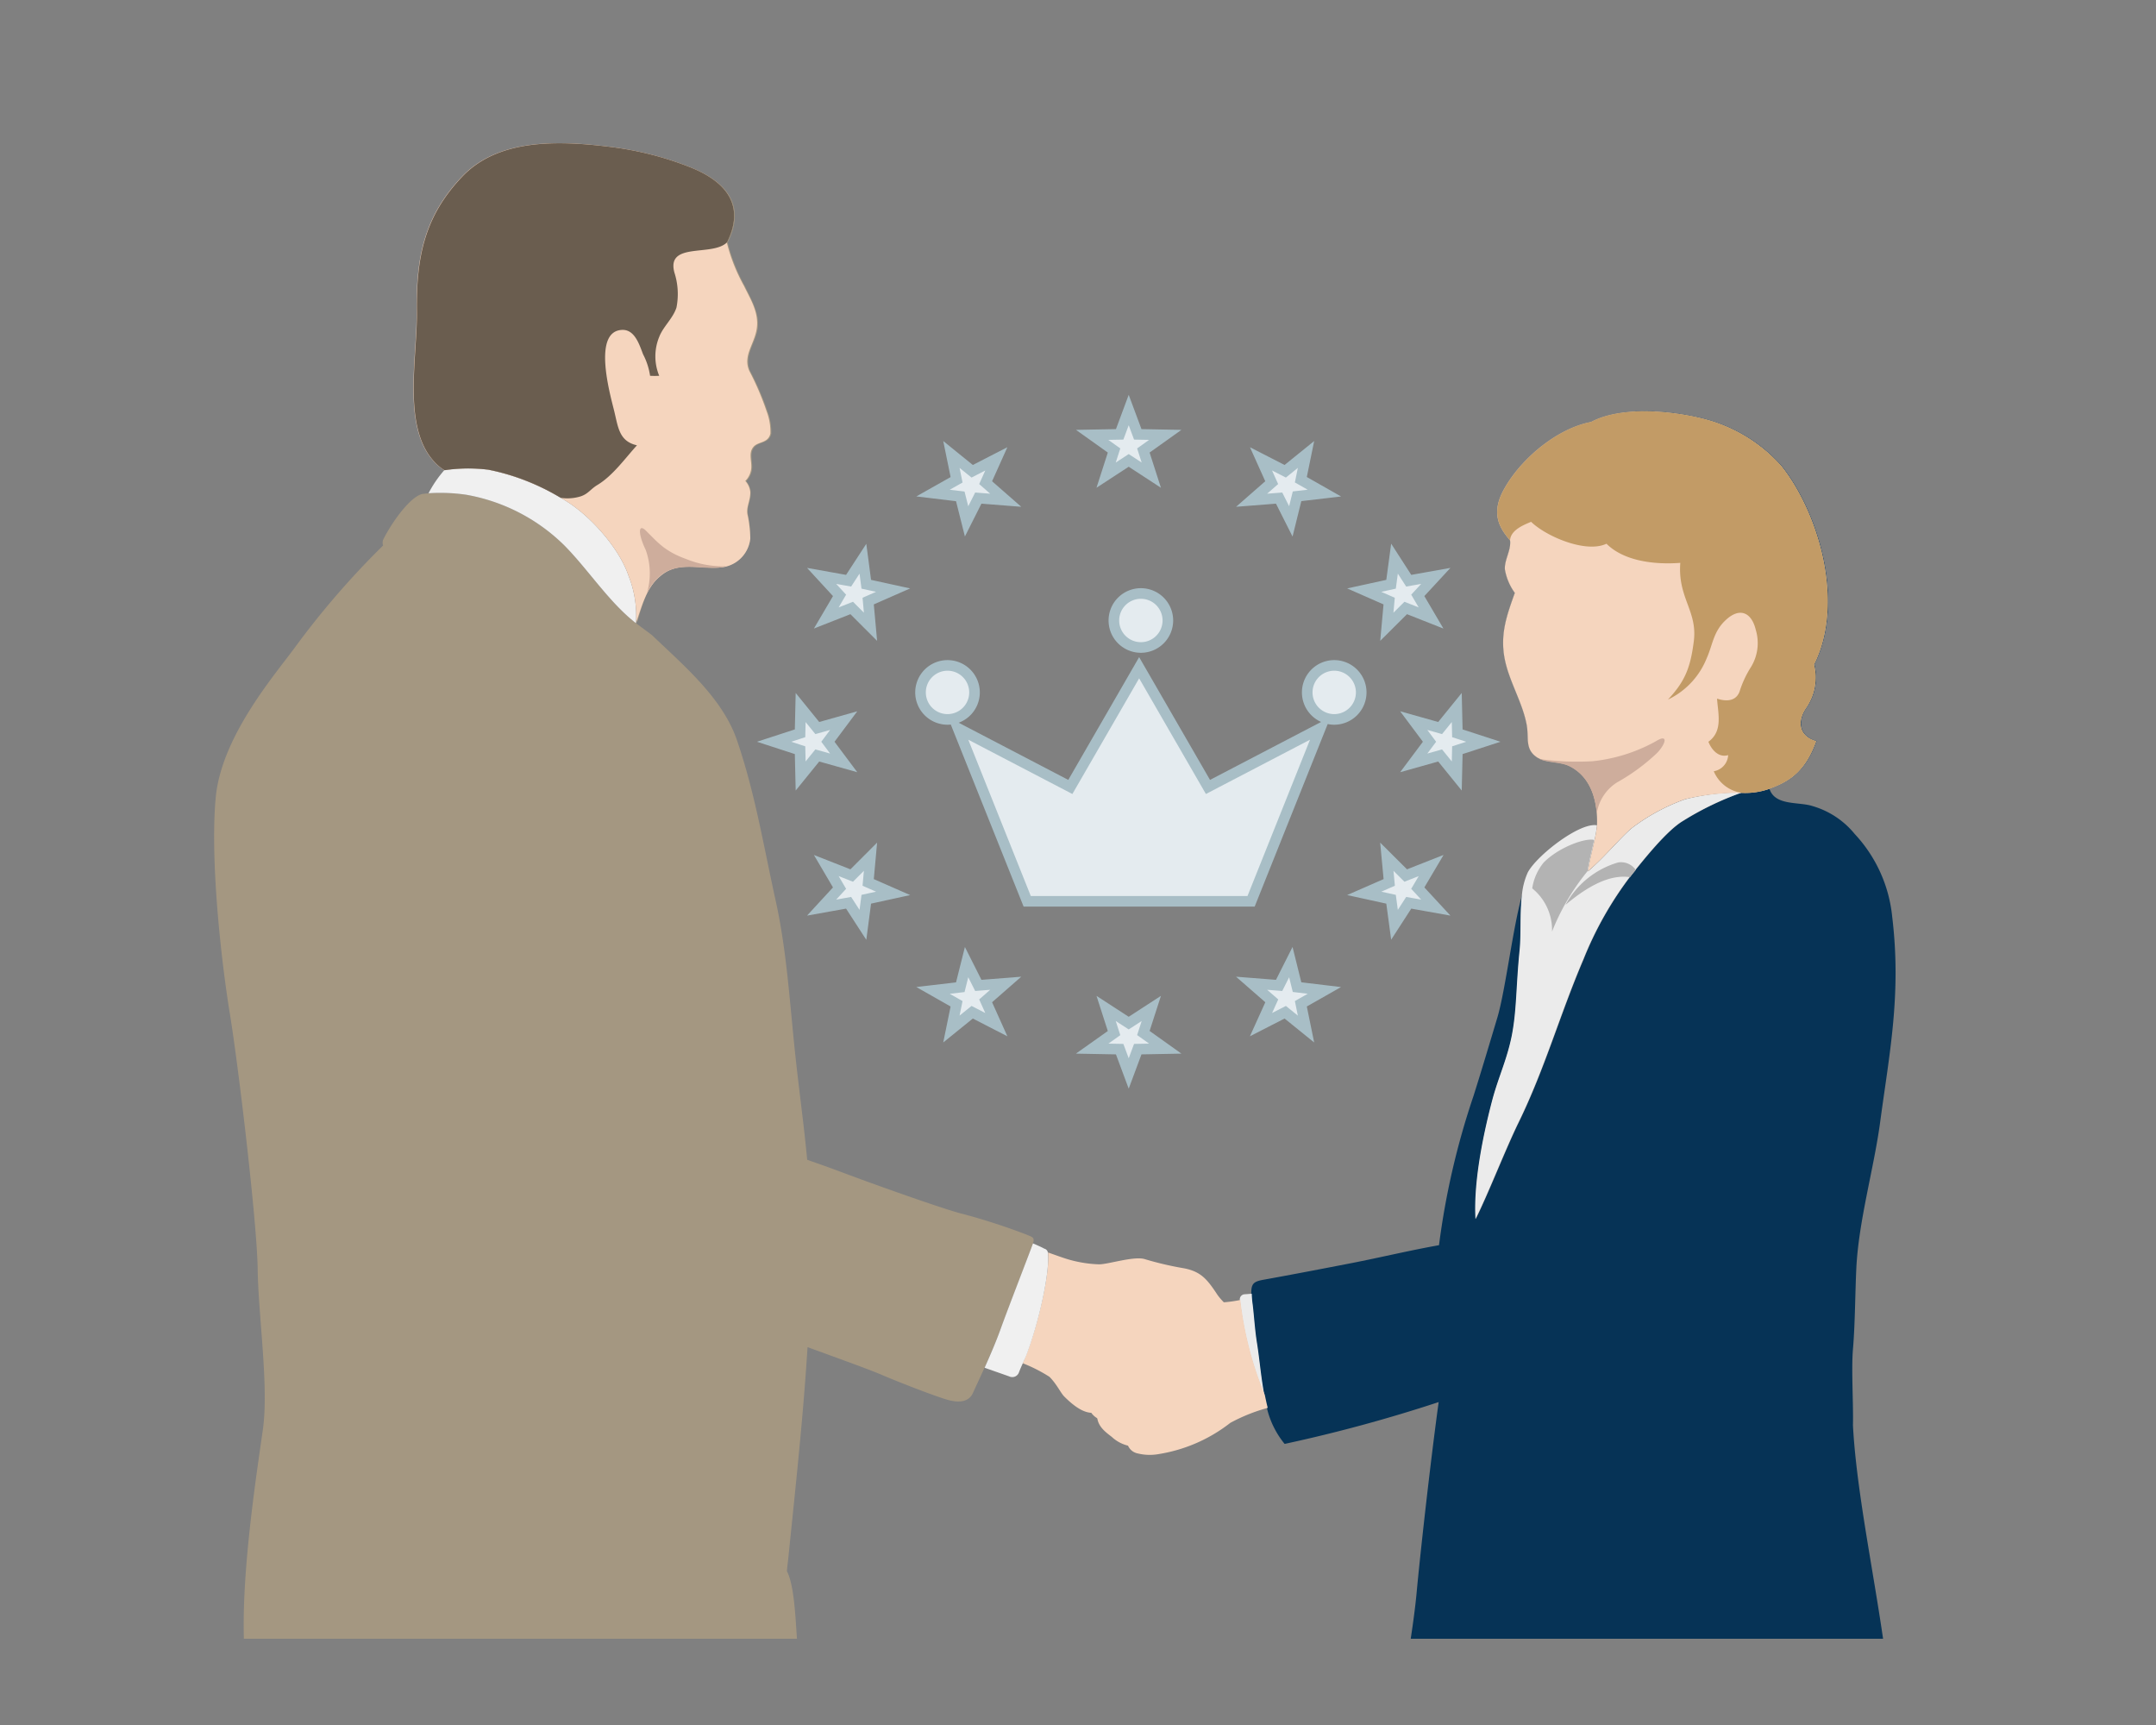 <svg xmlns="http://www.w3.org/2000/svg" xmlns:xlink="http://www.w3.org/1999/xlink" viewBox="0 0 250 200"><rect x="0" y="0" width="250" height="200" fill="#808080" stroke="none"/><defs><style>.cls-1{fill:none;}.cls-2{fill:#e4ebef;stroke:#a8bec6;stroke-miterlimit:10;stroke-width:1.23px;}.cls-3{clip-path:url(#clip-path);}.cls-4{fill:#716259;}.cls-5{fill:#29160f;}.cls-6{clip-path:url(#clip-path-2);}.cls-7{fill:#a49781;}.cls-8{fill:#f5d5be;}.cls-9{fill:#f0f0f0;}.cls-10{fill:#6a5d4f;}.cls-11{fill:#cead9c;}.cls-12{fill:#063356;}.cls-13{fill:#ebebeb;}.cls-14{fill:#b3b3b3;}.cls-15{fill:#c29b66;}</style><clipPath id="clip-path"><rect class="cls-1" x="33" y="-218" width="200.64" height="195"/></clipPath><clipPath id="clip-path-2"><rect class="cls-1" x="8" y="12" width="232" height="178"/></clipPath></defs><g id="レイヤー_2" data-name="レイヤー 2"><polygon class="cls-2" points="129.18 52.23 126.64 50.42 129.83 50.36 130.88 47.54 131.93 50.36 135.12 50.42 132.58 52.23 133.5 55.09 130.88 53.38 128.26 55.09 129.18 52.23"/><polygon class="cls-2" points="115.53 53.2 112.73 54.64 110.32 52.69 110.92 55.63 108.19 57.17 111.35 57.55 112.08 60.45 113.44 57.75 116.62 58 114.29 55.96 115.53 53.2"/><polygon class="cls-2" points="100.06 64.78 98.4 67.33 95.27 66.77 97.35 69.03 95.81 71.65 98.76 70.49 100.94 72.67 100.67 69.69 103.56 68.42 100.45 67.74 100.06 64.78"/><polygon class="cls-2" points="96 86 97.83 83.55 94.77 84.41 92.84 82.03 92.77 85.02 89.76 86 92.77 86.98 92.84 89.97 94.77 87.59 97.83 88.45 96 86"/><polygon class="cls-2" points="100.94 99.33 98.76 101.51 95.81 100.35 97.35 102.97 95.27 105.23 98.4 104.67 100.06 107.23 100.45 104.26 103.56 103.58 100.67 102.31 100.94 99.33"/><polygon class="cls-2" points="113.44 114.25 112.08 111.55 111.35 114.46 108.19 114.83 110.92 116.38 110.32 119.31 112.73 117.36 115.53 118.8 114.29 116.04 116.62 114 113.44 114.25"/><polygon class="cls-2" points="133.5 116.92 130.88 118.62 128.26 116.92 129.18 119.78 126.64 121.58 129.83 121.64 130.88 124.46 131.93 121.64 135.12 121.58 132.58 119.77 133.5 116.92"/><polygon class="cls-2" points="150.4 114.45 149.68 111.55 148.32 114.25 145.13 114 147.47 116.04 146.22 118.8 149.03 117.36 151.44 119.31 150.84 116.38 153.57 114.83 150.4 114.45"/><polygon class="cls-2" points="165.95 100.35 163 101.51 160.81 99.33 161.09 102.31 158.19 103.58 161.3 104.26 161.7 107.22 163.35 104.67 166.49 105.23 164.4 102.97 165.95 100.35"/><polygon class="cls-2" points="168.99 85.02 168.92 82.03 166.99 84.41 163.93 83.55 165.76 86 163.93 88.45 166.99 87.59 168.92 89.97 168.99 86.98 172 86 168.99 85.02"/><polygon class="cls-2" points="160.81 72.67 163 70.49 165.94 71.65 164.4 69.03 166.49 66.77 163.35 67.33 161.7 64.77 161.3 67.74 158.19 68.42 161.08 69.69 160.81 72.67"/><polygon class="cls-2" points="148.32 57.75 149.68 60.45 150.4 57.54 153.57 57.17 150.84 55.62 151.44 52.69 149.03 54.64 146.22 53.2 147.46 55.96 145.13 58 148.32 57.75"/><polygon class="cls-2" points="140.07 91.24 132.09 77.42 124.11 91.24 111.09 84.45 119.11 104.5 145.07 104.5 153.09 84.45 140.07 91.24"/><path class="cls-2" d="M135.42,71.94a3.13,3.13,0,1,1-3.13-3.13A3.13,3.13,0,0,1,135.42,71.94Z"/><path class="cls-2" d="M157.84,80.28a3.13,3.13,0,1,1-3.13-3.13A3.13,3.13,0,0,1,157.84,80.28Z"/><path class="cls-2" d="M113,80.28a3.13,3.13,0,1,1-3.13-3.13A3.13,3.13,0,0,1,113,80.28Z"/><g class="cls-3"><path class="cls-4" d="M112.76,127.67c.49-4.71,1.41-15.21,1.26-18.53s1.46-8.35,2.08-13.83c.54-4.8,1.72-13.7,2.1-19.15s1.43-13.67,2.32-20.74,2.16-14.52,3-20.18c2.36,9.3,2.71,23.25,4,29.69s3.24,16.45,4.06,21.45,1.81,12.37,2,15.93.69,17,2,24.16c.7,3.77,2.28,7.79,2,11.16-.11,1.38,1,1.4,2.47,1.72a13.43,13.43,0,0,0-2.16,4.31c-.74,2.6-1.12,7.69.89,11.45-.58.85-.42,3.21-.28,4,.06,1.71.83,2,2.79,2.47,2.27.52,12.24,1,12.24,1a16.47,16.47,0,0,0,2.66-2.34c6.53,2.32,13.9,3.09,20.87,3.58,5.5.38,10.36-.2,13-1.07a9,9,0,0,0,3.25-1.87,2.07,2.07,0,0,0,0-3.4,7.83,7.83,0,0,0-3.39-5.81,45.59,45.59,0,0,0-8.66-4c-4.57-2.26-10.17-4.9-12-6.19a15.68,15.68,0,0,0-3.26-2.11s1.38-.1,1.57-1.1a95.37,95.37,0,0,0-.76-11.76c-.86-6.17-.67-12.74-1.38-17.26s-2.86-8.93-2.28-12.71-.37-4.28-1.65-9.52-.53-11.41-2.13-22.83-2.91-15.72-2.57-28.52-2.31-25.14-3.05-37.25a169.31,169.31,0,0,0-1.58-17,3.66,3.66,0,0,0,3-4.66c-.64-2.62-1.88-14.39-3-18.21s-3-21.18-3.6-25.22a38.05,38.05,0,0,0,8.9,4c3,1,7.55,1.38,9.67,1.68s3.53,1,4,.1a18.51,18.51,0,0,0,1.8-5.4c-1.65-.28-.8-5.48-.48-8.79s.39-5.91,3.06-8.21a25.67,25.67,0,0,0-4.48-.83c-1.89-.29-5.66-1.1-7.79-1.39s-4-.34-5.66-1.1-1.85-1.7-4-2.23-5-.61-8.49-1.65c-.16-3.09-.83-13.77-1-16.86a62.09,62.09,0,0,0-1.56-12.84c-1.3-5-2.42-16.42-3.05-19.52s-3.19-4.59-5.3-5.82a22.2,22.2,0,0,1-5.8-4.66,11.27,11.27,0,0,0-.66-2,9.67,9.67,0,0,0-1-1.69c.06-.29.1-.51.16-.78,3.27-.08,7.53,1.34,9.89-1,1.41-1.4,1.15-2.71.89-4.33s.29-2.57.6-4.12a2,2,0,0,0-.3-1.48,2.37,2.37,0,0,0,.59-1.13c.13-.48-.34-1,.08-1.61.16-.24,1.14-.12,1.57-.29a2,2,0,0,0,1.11-2.61,23.55,23.55,0,0,0-1.4-2.68c-1.18-2-2-3.21-2-5.14.06-2.37,2-2.74,1.61-5.47-.25-1.66-1.29-3.41-1.36-5a7.29,7.29,0,0,0,1.55-4.43c.13-3.75-3.54-5-5.75-7.05-1.2-1.13-1.73-2-3.48-2.7a46.48,46.48,0,0,1-4.63-1.84c-2.1-1.12-9.26-3.6-10.86-.88a5.58,5.58,0,0,0-2-.11c-1.09,0-2.2-.48-3.2-.2a18.45,18.45,0,0,0-4.51,2.19c-1.3,1-2,2.46-2.93,3.48a13.58,13.58,0,0,0-2.94,3.65c-.89,2-2.1,3.86-2.91,6-2.11,2.25-2.27,8.63-.53,13.05.58,1.46,1.68,3.06,2.2,4.41.63,1.62.82,3.48,1.65,5.11.07,4.64,2.75,5.55,6.76,6.29a11.07,11.07,0,0,0-1.78,1.45,1.13,1.13,0,0,0-.89.15,8.1,8.1,0,0,0-2.09,2.32c-.55.7-1.76,2.42-2.71,3.85-.51.68-.87,1.16-.71,1.42-2.62.64-5.28,2.92-7.63,4.24a57,57,0,0,0-8.29,5.84,12.58,12.58,0,0,0-3.17,3.49,2.87,2.87,0,0,0-1.74,1.11,26.4,26.4,0,0,0-5,7.26c-2.38,5.52-1.61,12-2.07,18-.22,2.9-1,5.65-1.11,8.58A80.59,80.59,0,0,0,70-96a57.73,57.73,0,0,1-.41,8.69,55,55,0,0,0,.49,8.72c.26,3.22-.6,6.25.78,9.13,1,2.14,3.56,4.76,5.16,6.54-.17,1.11-.4,5.25-.48,6.39-.12,1.58-.06,4,0,5.52.08,3.25-.14,6.52-.37,9.65C74.67-35.5,73.62-30.8,72.91-25c-.35,2.81-1.09,7.43-.81,10.46.07.78,1.45,1.34,2.4,1.54,1.29.27,2.26-1.29,3-2.31,0,3.4-.49,4.74,2.18,6.43C81.8-7.55,84-7.08,86.25-6.18,86-3.47,86,1.54,86.11,7.11c.1,6.19.43,10.78.34,14.11-.09,3.54-.54,7.14-.63,10.6-.13,4.79.29,7.06.16,11.68-.27,10.63-1.06,19.46-.4,29.1.69,10-2.28,25.08-1.56,30.14s-.47,21.2,0,27.92c.38,5.85.36,9.48.82,12.36s1.7,4,3.33,4.63a16,16,0,0,0-1.66,6.16,15.62,15.62,0,0,0,1.37,7.39c-1,.54-.77,2.56-.72,3.34.12,1.67,2.33,3,3.73,3.7A29.75,29.75,0,0,0,97,170.59a20.91,20.91,0,0,0,2.85-1.08c3.49,3.45,13.46,5.6,19.81,5.85,4.09.17,9.24-.82,12.32-3,2.12-1.52,3-5.21,1.21-6.82-1-3.27-4-5.65-6.82-7-3.17-1.54-7.07-3.4-9.57-5a38.24,38.24,0,0,1-6.52-4.77c.69-.17.41-.17,1.19-.41s2.2-.16,2-1.73.31-7.23-.12-10C112.88,133.18,112.35,131.7,112.76,127.67Z"/><path class="cls-5" d="M88.14,147.65c8.32,2.94,15.29,3.12,22.18,1.15a38.64,38.64,0,0,0,6.52,4.77c2.5,1.55,6.4,3.41,9.57,5,2.77,1.34,5.84,3.72,6.82,7,1.76,1.61.91,5.3-1.21,6.82-3.08,2.21-8.23,3.2-12.32,3-6.35-.25-16.32-2.4-19.81-5.85A20.91,20.91,0,0,1,97,170.59a29.75,29.75,0,0,1-6.19-2.35c-1.4-.66-3.61-2-3.73-3.7-.05-.78-.29-2.8.72-3.34a15.64,15.64,0,0,1,.3-13.55Z"/><path class="cls-5" d="M140,139.35c6.6,1.67,20,1.49,25.9-.07a15.68,15.68,0,0,1,3.26,2.11c1.86,1.29,7.46,3.93,12,6.19a45.59,45.59,0,0,1,8.66,4,7.83,7.83,0,0,1,3.39,5.81,2.07,2.07,0,0,1,0,3.4A9,9,0,0,1,190,162.7c-2.6.87-7.46,1.45-13,1.07-7-.49-14.34-1.26-20.87-3.58a16.47,16.47,0,0,1-2.66,2.34s-10-.47-12.24-1c-2-.45-2.73-.76-2.79-2.47-.14-.75-.3-3.11.28-4-2-3.76-1.63-8.85-.89-11.45A13.43,13.43,0,0,1,140,139.35Z"/></g><g class="cls-6"><path class="cls-7" d="M119,143.13a74.11,74.11,0,0,0-7.23-2.35c-2.09-.48-10.58-3.52-14.35-4.94-1.2-.45-2.5-.91-3.82-1.37-.37-3.91-.9-7.76-1.32-11.6-.7-6.35-1-12.34-2.32-18.37C88.54,98.09,87.57,92,85.45,85.81c-1.67-4.88-6.16-8.64-9.87-12.19l-1.84-1.37c-3.13-2.42-5.58-6.29-8.37-9.08a21.51,21.51,0,0,0-11.32-5.81,19.51,19.51,0,0,0-5-.1c-1.3.19-3.36,2.88-4.55,5.17a1,1,0,0,0-.08.82A97.11,97.11,0,0,0,34.2,75.06c-2.26,3.1-8.5,10.26-9.18,17.36s.6,18.77,1.63,25.09,3.16,24.3,3.23,29.66,1.31,13.59.6,18.59S28.17,181.11,28.26,189s1,21.64,1.83,24.51a10,10,0,0,0,2.7,2.08c.23,2.87,1,6.31.72,11.87-.28,4.79-2.1,16.89-3.36,23.61s-2.41,23-2.34,29.16-2.31,16.12-2.41,23.41-.42,12.84-.32,21.66-2,18.81-2.15,23.41c-.05,1.55-.09,3.13-.11,4.1a1,1,0,0,0,.87,1,26.84,26.84,0,0,0,.14,3.12l.6,2.87c-1.13,1.07-1.2,3.27-1.18,5.38,0,1.73,2.53,3.23,5,3.58a38.42,38.42,0,0,0,8.24,0A19.15,19.15,0,0,0,44,366.44a7.12,7.12,0,0,0,1,4.78,8.9,8.9,0,0,0,5,4.35c2.7.92,8.63.09,14,0l.75-1.73a130.46,130.46,0,0,0,15.91.58c5.37-.06,14.16-2.09,18.17-3.28s2.82-4.44,2.23-6-3.49-3.22-5.6-3.58-5.57-.7-8.25-.86-5.77-1.65-8.67-3.34a147.49,147.49,0,0,0-4-16.31c-1.06-3.05.67-7.93,1.65-12s2.68-11,2.85-18.17a211,211,0,0,1,1.78-22.25c.94-6.92,2.51-25.08,3.42-35.31s1.84-18.42,2.5-27.44a27.64,27.64,0,0,0,3.44-5.22,7.19,7.19,0,0,0,1-3.1,37.76,37.76,0,0,1,1.11-4.88,8.69,8.69,0,0,0,.17-4.39c-.39-1.73-1.83-4-1.89-7.14a3.64,3.64,0,0,0,1.65-.59c0-.82,0-2.3,0-3.12,1-1.37.51-4.27.3-6.18-.25-2.16-.26-7.15-1.27-9.09,0-.25.15-1.39.17-1.63.82-8.07,1.71-16.17,2.22-24.35,3.28,1.2,7,2.53,8.6,3.21,1.94.84,6.41,2.57,7.72,2.92s2.41.21,2.87-.84,2.1-4.41,3.19-7.39c.84-2.3,3.31-8.64,3.78-10C120,143.43,119.67,143.43,119,143.13ZM76.52,66.77c2-1.73,4.49-.8,6.89-1A3.74,3.74,0,0,0,87,62.43a14.17,14.17,0,0,0-.28-2.84c-.13-.83.35-1.53.34-2.52a2.22,2.22,0,0,0-.53-1.28,2.37,2.37,0,0,0,.64-1.15c.24-1-.39-2,.33-2.83.56-.61,1.67-.38,1.94-1.51A6.7,6.7,0,0,0,89,47.71a32.38,32.38,0,0,0-2-4.67c-.8-1.82.65-3.27.87-5s-.77-3.36-1.49-4.86a20.43,20.43,0,0,1-2-5.06c2-4,.31-6.92-4.4-8.76a37.51,37.51,0,0,0-9-2.29c-6.49-.83-13.18-.88-17.29,3.42-4.38,4.6-5.35,9.32-5.27,15.72.06,5.19-1.65,13.05,1.83,17.13a5.4,5.4,0,0,0,1.38,1.2,18.9,18.9,0,0,1,5.08-.06,25.4,25.4,0,0,1,3.62,1,27.49,27.49,0,0,1,5.37,2.61c2.81,1.7,6.23,5.47,7.32,8.77a12.39,12.39,0,0,1,.83,5.42C74.44,70.28,74.94,68.12,76.52,66.77Z"/><path class="cls-8" d="M123.41,161.92c1.38,1.38,2.67,2.17,3.83,1.79-.21,1.46.79,2.21,1.67,2.88a4.22,4.22,0,0,0,3.22,1.13c1-.06,2.74-.06,3.11-.92,1.09.08,2.81-1.15,2.62-2,1.28.56,3.14-1.52,2.54-2.62,1.53-.14,2.85-2.67,1.61-4,1.94-.18,2.17-1.88,1-4,.23-2.51-1-2.8-1.89-4.13-1.16-1.76-1.89-2.62-3.82-3a37.73,37.73,0,0,1-4.51-1.05c-1.23-.42-4.29.6-5.36.59a14.41,14.41,0,0,1-3.3-.5c-.69-.18-1.75-.58-2.61-.88.25,2.19-1.07,8.15-2.51,11.85-.17.41-.27.65-.41,1a17.87,17.87,0,0,1,3.09,1.57C122.54,160.48,123,161.52,123.41,161.92Z"/><path class="cls-9" d="M119.78,144.16c-.47,1.31-2.94,7.65-3.78,10-.54,1.49-1.23,3.08-1.83,4.42l2.85,1a.82.82,0,0,0,1.14-.48c.15-.43.63-1.44.84-1.94,1.44-3.7,2.76-9.66,2.51-11.85a.54.54,0,0,0-.43-.54C120.83,144.61,119.78,144.16,119.78,144.16Z"/><path class="cls-9" d="M49.69,57.19a20.81,20.81,0,0,1,4.36.17,21.51,21.51,0,0,1,11.32,5.81c2.79,2.79,5.24,6.66,8.37,9.08a12.39,12.39,0,0,0-.83-5.42c-1.09-3.3-4.51-7.07-7.32-8.77a27.49,27.49,0,0,0-5.37-2.61,25.4,25.4,0,0,0-3.62-1,18.9,18.9,0,0,0-5.08.06A13.48,13.48,0,0,0,49.69,57.19Z"/><path class="cls-9" d="M92.2,197.46c0,.82.08,2.3,0,3.12a3.64,3.64,0,0,1-1.65.59c-1.11.17-3.53.7-6.41,1a85.38,85.38,0,0,1-8.58.34l-.22-3.16A67.52,67.52,0,0,0,92.2,197.46Z"/><path class="cls-8" d="M73.74,72.25a12.39,12.39,0,0,0-.83-5.42c-1.09-3.3-4.51-7.07-7.32-8.77a27.49,27.49,0,0,0-5.37-2.61,25.4,25.4,0,0,0-3.62-1,18.9,18.9,0,0,0-5.08.06,5.4,5.4,0,0,1-1.38-1.2c-3.48-4.08-1.77-11.94-1.83-17.13-.08-6.4.89-11.12,5.27-15.72,4.11-4.3,10.8-4.25,17.29-3.42a37.51,37.51,0,0,1,9,2.29c4.71,1.84,6.43,4.74,4.4,8.76a20.43,20.43,0,0,0,2,5.06c.72,1.5,1.72,3,1.49,4.86s-1.67,3.2-.87,5a32.38,32.38,0,0,1,2,4.67,6.7,6.7,0,0,1,.44,2.59c-.27,1.13-1.38.9-1.94,1.51-.72.8-.09,1.85-.33,2.83a2.37,2.37,0,0,1-.64,1.15A2.22,2.22,0,0,1,87,57.07c0,1-.47,1.69-.34,2.52A14.17,14.17,0,0,1,87,62.43a3.74,3.74,0,0,1-3.54,3.37c-2.4.17-4.86-.76-6.89,1C74.94,68.12,74.44,70.28,73.74,72.25Z"/><path class="cls-10" d="M84.3,28.1c2-4,.31-6.92-4.4-8.76a37.51,37.51,0,0,0-9-2.29c-6.49-.83-13.18-.88-17.29,3.42-4.38,4.6-5.35,9.32-5.27,15.72.06,5.19-1.65,13.05,1.83,17.13a5.4,5.4,0,0,0,1.38,1.2,18.9,18.9,0,0,1,5.08-.06,25.4,25.4,0,0,1,3.62,1,26.2,26.2,0,0,1,4.56,2.14h0s0,0,0,0l.21.12a5.17,5.17,0,0,0,2.31-.17c.88-.29,1.13-.83,1.94-1.32,1.8-1.08,3.23-3.11,4.59-4.6-2.1-.47-2.18-2.13-2.66-4.06s-2.51-9.16.92-9.32c1.47-.07,2,1.66,2.45,2.83a7.82,7.82,0,0,1,.81,2.49,9.37,9.37,0,0,0,1.06,0,5.92,5.92,0,0,1,0-4.51c.45-1.19,1.59-2.13,2-3.4a8.08,8.08,0,0,0-.24-4.06C77.24,28,82.6,29.79,84.3,28.1Z"/><path class="cls-11" d="M79.61,64.83c-2.58-.92-3.38-2-4.74-3.33-.85-.82-.92.33,0,2.25A8,8,0,0,1,75,68.81a6.17,6.17,0,0,1,1.5-2c2-1.73,4.49-.8,6.89-1a3.84,3.84,0,0,0,.82-.16A11.24,11.24,0,0,1,79.61,64.83Z"/><path class="cls-12" d="M214.86,165.26c.06-2.5-.2-6.5,0-8.83.25-2.93.25-6.38.39-9.37.27-5.54,2.05-11.61,2.77-17,1.06-7.92,2.48-14.78,1.39-23.78a16.43,16.43,0,0,0-4.35-9.59,9.82,9.82,0,0,0-4.88-3.23c-1.6-.53-4.35,0-5-2,2.4-.86,4.18-2,5.46-5.54-1.74-.48-2.42-2-1.15-3.88a6.18,6.18,0,0,0,.9-5c3.66-7.33.41-17.79-3.83-23.07a18,18,0,0,0-9.25-5.49c-2.79-.7-9-1.58-12.75.42-4.05.77-8.33,4.42-10.22,8-1.49,2.82-.26,4.49.8,5.74.14,1.13-.67,2.27-.6,3.36a6.47,6.47,0,0,0,1.15,2.73c-.9,2.54-1.76,4.8-1.15,7.76.53,2.58,2.07,5,2.53,7.56.27,1.5-.21,2.71,1.07,3.67,1,.75,2.72.51,3.88,1.08,2.56,1.27,3.3,4.11,3.2,6.88-.13,1.51-.86,3.82-1.05,5.34,2-1.71,3.69-3.83,5.07-5a23,23,0,0,1,6.2-3.36,26.23,26.23,0,0,1,6.6-.79,34.16,34.16,0,0,0-6.86,3.3c-1.92,1.14-4.63,4.58-6,6.29a41,41,0,0,0-5.54,9.75c-2.73,6.38-4.47,12.66-7.51,18.89-1.52,3.1-3.51,8.25-5,11.23-.26-4.48,1-10.25,2-14,.72-2.6,1.65-4.52,2.2-7.23.59-3,.49-5.76.92-10,.18-1.81,0-4.27.27-6.39-1.06,3.56-1.94,11.06-2.89,14.26-.9,3-1.81,6.07-2.77,9.1a89.37,89.37,0,0,0-4,17.3c-3.39.6-6.86,1.44-10.21,2.09s-6.83,1.32-10.11,1.91c-1.42.26-1.62.51-1.33,2.88.17,1.45.26,3,.5,4.47.29,1.83.46,3.94.85,6,.09.43.21,1,.34,1.51a10.26,10.26,0,0,0,2.06,4.18,174.78,174.78,0,0,0,17.86-4.85c-1,7.33-2.15,17.7-2.56,22.16-.26,2.83-1,7.61-1.68,11.17-.43,2.19-1.83,6.8-2.1,9.68,0,.34.37.37.69.39a45.23,45.23,0,0,1,7.12.79c0,.63,0,1.28,0,1.94-.72-.15-1.78-.33-2.37-.4a22.72,22.72,0,0,0-3.24-.15,7.27,7.27,0,0,0-1.16.1,21.59,21.59,0,0,1-.89,3.4,14.11,14.11,0,0,0-1.4,3,15,15,0,0,0-.6,3.51c0,.67,0,1.23,0,2a3,3,0,0,0,.87,2,3.48,3.48,0,0,0,2.25,1.51,2.51,2.51,0,0,0,1.8.95,2,2,0,0,0,1.61,1.13,3.36,3.36,0,0,0,3-.72c.34-.27,1.15-1.34,1.58-1.75.42,2.92.86,6.08,1.29,8.21,1.42,7,1.79,9.24,3.19,16.2,1.26,6.2,1.63,10.67,2.45,16,.64,4.27,1.45,10.69,1.74,15a44.82,44.82,0,0,0,7.88.89c-.06,2.71.24,5.23.13,7.39-.13,2.84,0,6.61.07,9.1a141.94,141.94,0,0,0,1.58,15.3c.73,5.14,2,11.54,2.45,16.43.56,5.57.39,9.16-.06,10.71s-2.93,4.88-3.83,6.39c-1.66,2.8-3.45,4.09-6.69,5.77a2.84,2.84,0,0,0-1.54.17c-2.7,1.2-8.95,3-8.49,7.06-.58.43.09,1.64.87,1.93a13.41,13.41,0,0,0,4.21.54c2.75,0,5.38.1,8.17,0,2.59-.13,4.29-.09,6.56-1.36a47.17,47.17,0,0,0,5.24-3,6.8,6.8,0,0,1,.56-.39,18.4,18.4,0,0,1-1.12,3.17,12.87,12.87,0,0,1-2,3.27,1,1,0,0,0-.66.36,9,9,0,0,0-2,2.93,7,7,0,0,0-.52,2.46c-.5.26-.46,1.21.12,1.83a4.78,4.78,0,0,0,1.21.76,13.78,13.78,0,0,0,3.75.65,35,35,0,0,0,5.54-.26c3.81-.38,6.87-.34,8.31-4.35,1.26,0,2.51.07,2.51-.79,0-1.88-.36-6.27.33-8,1.45-3.63,2.56-8,.71-10.84a1.53,1.53,0,0,0-1.08-.75,10.57,10.57,0,0,1-1-3.25A34.65,34.65,0,0,1,209,336c0-9.34,1.08-17.53,2-26.84a58,58,0,0,0-.07-8.84c-.26-3.16-.68-5.35-1.05-7.65a34.72,34.72,0,0,0-1.59-5.66c-.68-2.13-2.43-5.75-3.16-7.79a36.35,36.35,0,0,0,6.34-2.74,62.52,62.52,0,0,1-1.59-12,101.22,101.22,0,0,1,.53-13.85c1.37-9.09,4.82-17.06,6.59-25.85a63.8,63.8,0,0,0,1.19-13.06c0-3.74,0-5.59-.2-8.64a8.9,8.9,0,0,0,1.52-.46C219.41,191.05,215.45,176.34,214.86,165.26Zm-46.94,54.25a2.73,2.73,0,0,0-.76-1.13,8.48,8.48,0,0,0,.33-1.91c0-.92-.25-1.67.11-2.45a16.26,16.26,0,0,1,.83-1.46c.09,1.76.45,4.47.68,5.87.09.49.15,1,.23,1.49A2,2,0,0,0,167.92,219.51Z"/><path class="cls-13" d="M185.18,95.69c-.13,1.51-.86,3.82-1.05,5.34,2-1.71,3.69-3.83,5.07-5a23,23,0,0,1,6.2-3.36,26.23,26.23,0,0,1,6.6-.79,34.72,34.72,0,0,0-6.86,3.3c-1.92,1.14-4.63,4.58-6,6.29a41,41,0,0,0-5.54,9.75c-2.73,6.38-4.47,12.66-7.51,18.89-1.52,3.1-3.51,8.25-5,11.23-.26-4.48,1-10.25,2-14,.72-2.6,1.65-4.52,2.2-7.23.59-3,.49-5.76.92-10,.18-1.81,0-4.27.27-6.39a8.15,8.15,0,0,1,.67-2.56C178.18,99.2,183.19,95.3,185.18,95.69Z"/><path class="cls-8" d="M202,91.93a8.42,8.42,0,0,0,3.14-.46c2.4-.86,4.18-2,5.46-5.54-1.74-.48-2.42-2-1.15-3.88a6.18,6.18,0,0,0,.9-5c3.66-7.33.41-17.79-3.83-23.07a18,18,0,0,0-9.25-5.49c-2.79-.7-9-1.58-12.75.42-4.05.77-8.33,4.42-10.22,8-1.49,2.82-.26,4.49.8,5.74.14,1.13-.67,2.27-.6,3.36a6.47,6.47,0,0,0,1.15,2.73c-.9,2.54-1.76,4.8-1.15,7.76.53,2.58,2.07,5,2.53,7.56.27,1.5-.21,2.71,1.07,3.67,1,.75,2.72.51,3.88,1.08,2.56,1.27,3.3,4.11,3.2,6.88-.13,1.51-.86,3.82-1.05,5.34,2-1.71,3.69-3.83,5.07-5a23,23,0,0,1,6.2-3.36A26.23,26.23,0,0,1,202,91.93Z"/><path class="cls-14" d="M179,100a6.15,6.15,0,0,0-1.33,3,6.22,6.22,0,0,1,2.3,5,26.37,26.37,0,0,1,4.12-7c.13-1,.49-2.37.76-3.61C184,97.11,180.87,98.12,179,100Z"/><path class="cls-14" d="M187.61,100a10.2,10.2,0,0,0-6.08,4.91c3.36-2.83,5.69-3.47,7.48-3.21a1.58,1.58,0,0,0,.12-.15c.16-.21.35-.44.55-.68A2.07,2.07,0,0,0,187.61,100Z"/><path class="cls-15" d="M205.14,91.47c2.4-.86,4.18-2,5.46-5.54-1.74-.48-2.42-2-1.15-3.88a6.18,6.18,0,0,0,.9-5c3.66-7.33.41-17.79-3.83-23.07a18,18,0,0,0-9.25-5.49c-2.79-.7-9-1.58-12.75.42-4.05.77-8.33,4.42-10.22,8-1.49,2.82-.26,4.49.8,5.74.07-1.24,1.7-1.83,2.44-2.15,1.73,1.69,6.36,3.68,8.74,2.54,2,2,5.5,2.45,8.56,2.22-.31,4.07,2,5.56,1.57,9.06-.39,3.07-1,4.65-3,6.79a9,9,0,0,0,4.49-4.79c.71-1.58.76-3.09,2.22-4.44,1.66-1.54,3-.82,3.47,1.14a5.3,5.3,0,0,1-.57,4.34A12,12,0,0,0,201.77,80c-.33,1.21-1.41,1.42-2.67,1,.12,1.76.7,3.77-1,5,.42,1.07,1.28,1.86,2.29,1.55a2,2,0,0,1-1.67,1.87A4.15,4.15,0,0,0,202,91.93,8.42,8.42,0,0,0,205.14,91.47Z"/><path class="cls-13" d="M144.31,150.06l.84-.06a10,10,0,0,0,.11,1.28c.17,1.45.26,3,.5,4.47.29,1.83.46,3.94.85,6a41.11,41.11,0,0,1-2.85-11.1A.59.59,0,0,1,144.31,150.06Z"/><path class="cls-8" d="M147,163.23c-.13-.5-.25-1.08-.34-1.51a41.23,41.23,0,0,1-2.84-11,14.45,14.45,0,0,1-2.92.31c-2.7-.34-3.64-.73-6.59-.31-1.58.22-3.39.43-4.21,1.78-.22.38-.72.87-.75,1.36a2.49,2.49,0,0,0,.57,1.47c-.45.29-1.07.65-1.26.76a11.39,11.39,0,0,0-3.26,2.06c-.39.64-.39,2.79,1.26,3-1.29,1.28-.1,3.8,1.73,3.46a2.31,2.31,0,0,0,.43,1.59,2.13,2.13,0,0,0,1.86.84,1.53,1.53,0,0,0,1.23,1.47,5.87,5.87,0,0,0,2.5.07,18.1,18.1,0,0,0,8.25-3.61A20.37,20.37,0,0,1,147,163.23Z"/><path class="cls-11" d="M178.51,88c1,.46,2.45.34,3.47.84,2.14,1.06,3,3.23,3.17,5.53a5.13,5.13,0,0,1,2.38-3.67,23.07,23.07,0,0,0,4.64-3.42c1-1.06,1.3-2.24-.14-1.35a19.2,19.2,0,0,1-7.38,2.33A30.87,30.87,0,0,1,178.51,88Z"/></g></g></svg>